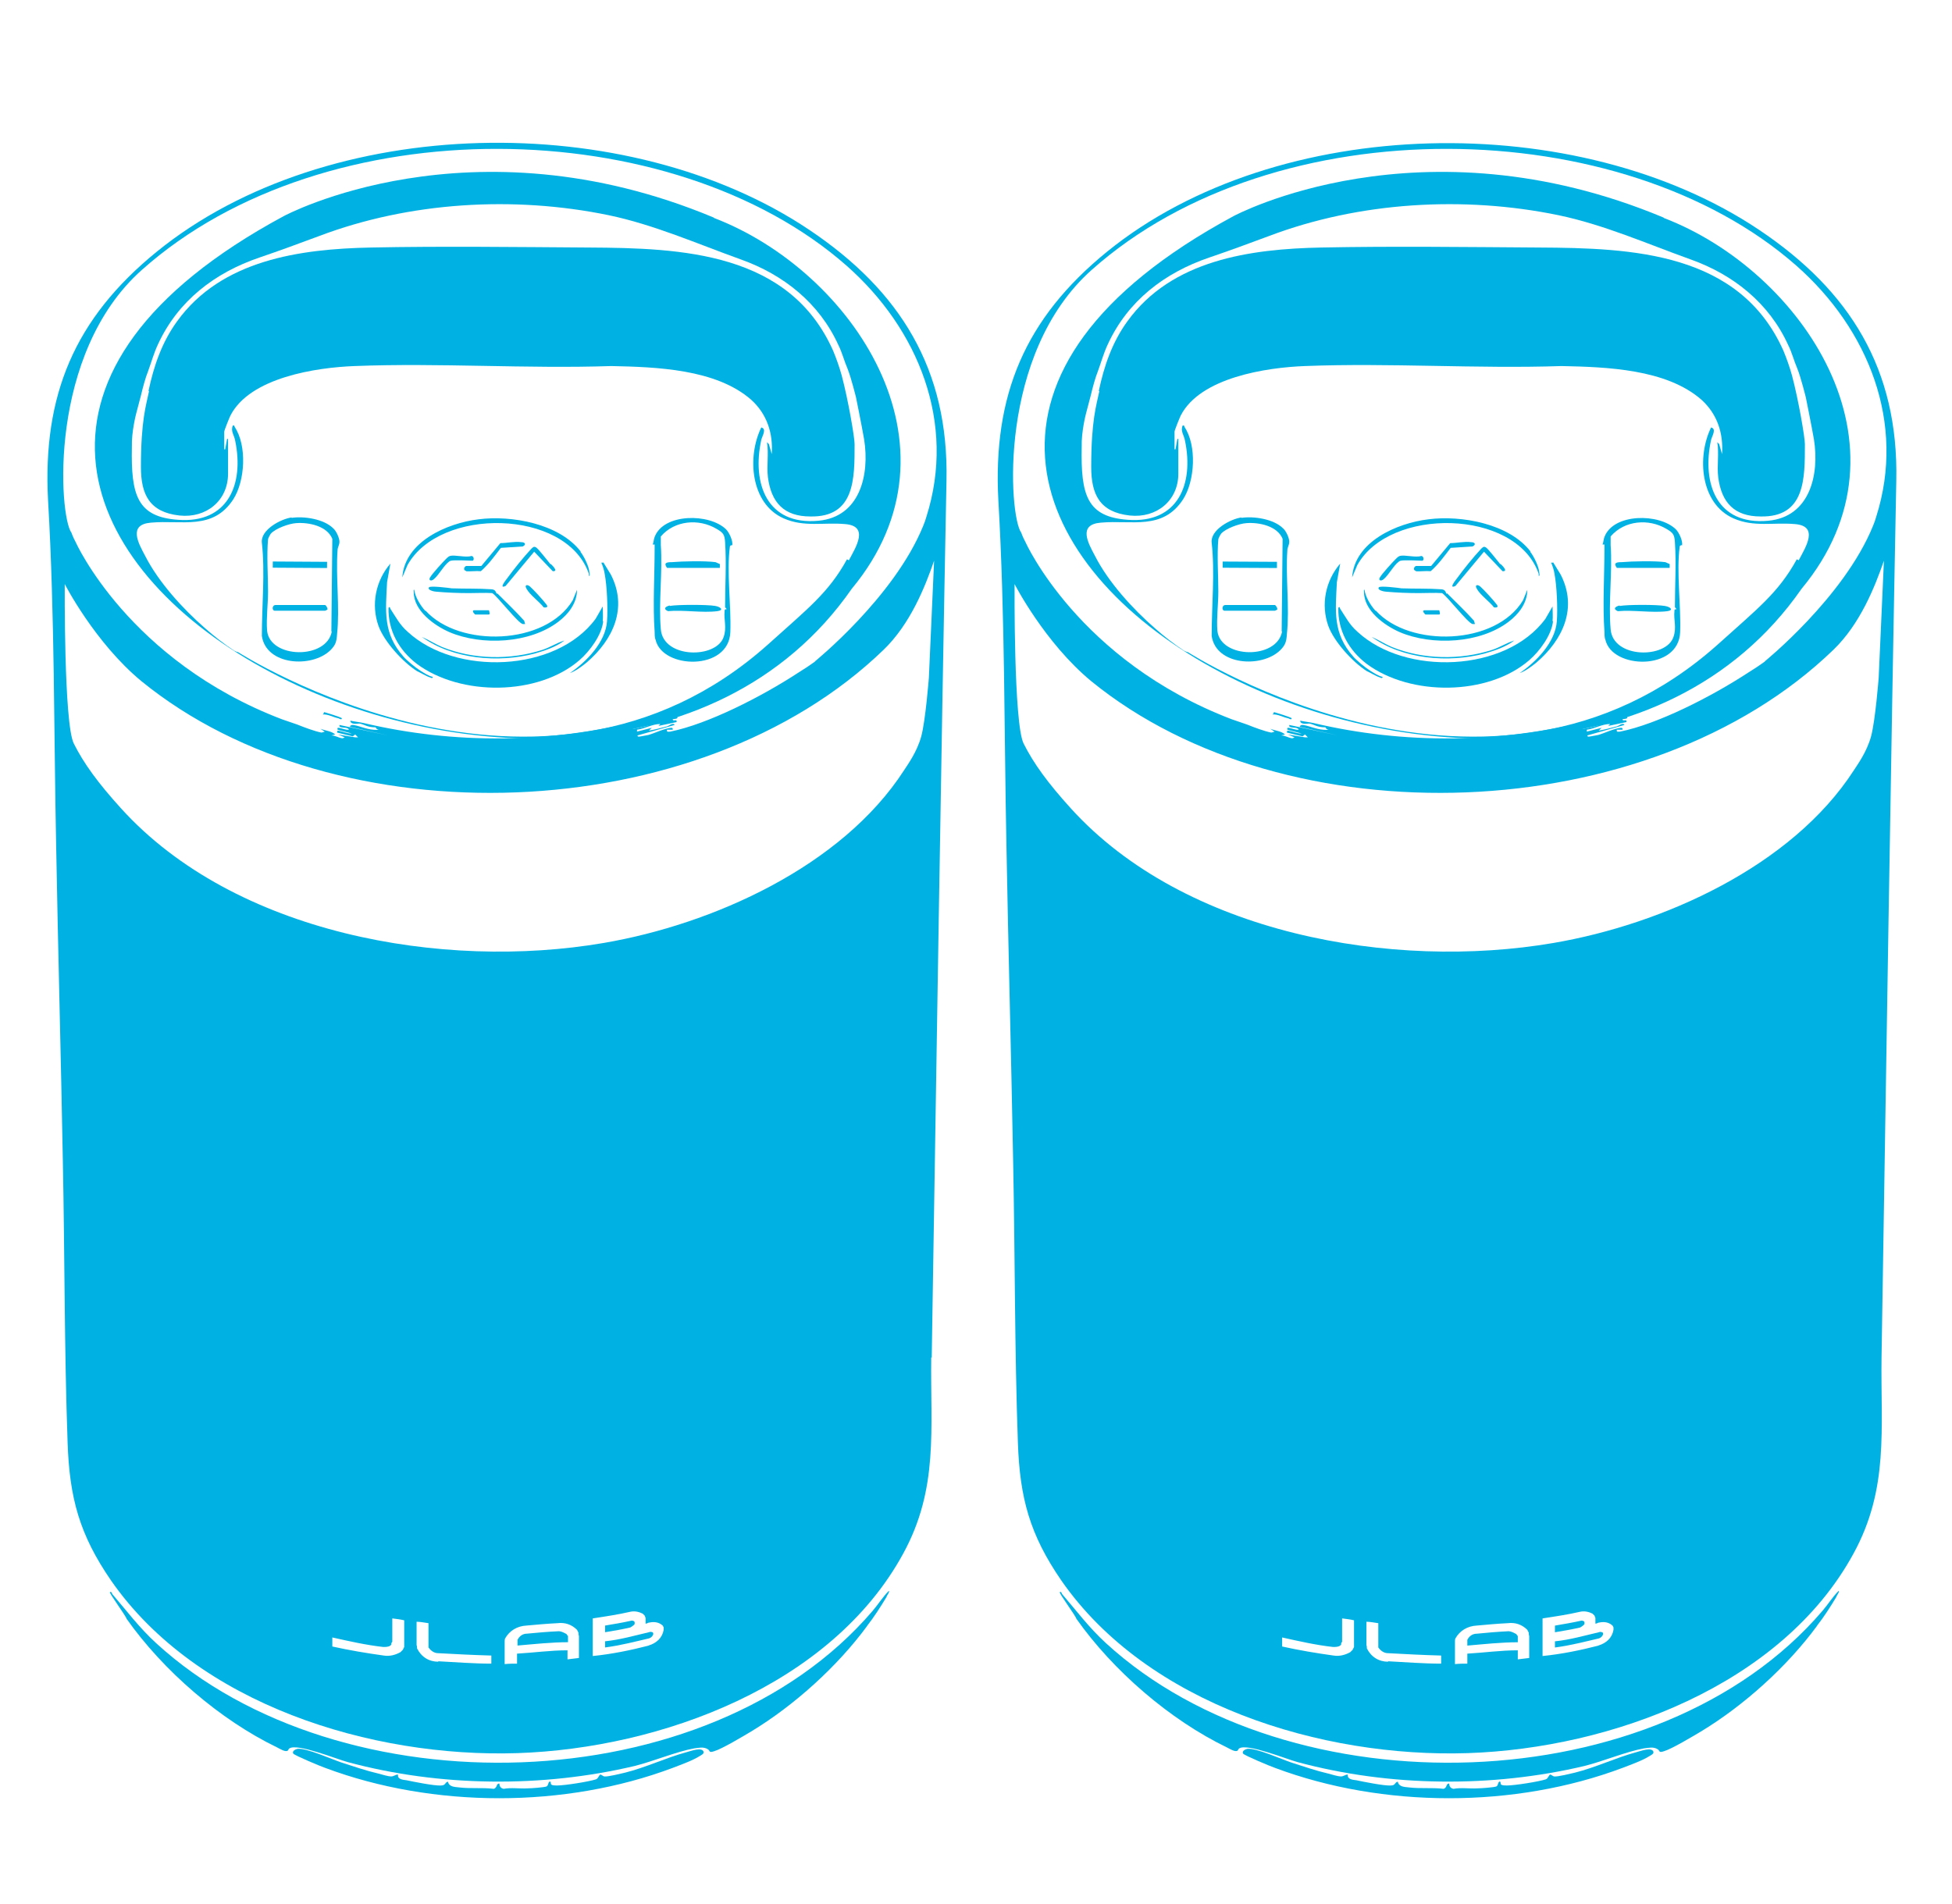 <svg xmlns="http://www.w3.org/2000/svg" fill="none" viewBox="0 0 41 40" height="40" width="41">
<g clip-path="url(#clip0_4008_305)">
<g clip-path="url(#clip1_4008_305)">
<path fill="#00B2E3" d="M11.92 34.36L11.9 34.33C11.9 34.33 11.79 34.26 11.72 34.27C11.5 34.28 11.28 34.3 11.07 34.32C10.98 34.32 10.91 34.37 10.87 34.45V34.48C10.87 34.48 10.87 34.54 10.87 34.57C11.22 34.54 11.58 34.5 11.93 34.5C11.93 34.47 11.93 34.43 11.93 34.4V34.37L11.92 34.36Z"></path>
<path fill="#00B2E3" d="M13.87 15.1C13.87 15.1 13.54 15.19 13.57 15.22C13.6 15.22 13.62 15.22 13.65 15.22C13.7 15.2 13.78 15.17 13.83 15.15C13.86 15.14 13.88 15.15 13.87 15.1Z"></path>
<path fill="#00B2E3" d="M13.71 34.29C13.71 34.29 13.71 34.29 13.7 34.29C13.68 34.28 13.65 34.28 13.63 34.29C13.33 34.36 13.02 34.45 12.71 34.48C12.71 34.52 12.71 34.57 12.71 34.61C13.02 34.57 13.33 34.49 13.63 34.42C13.67 34.41 13.7 34.38 13.72 34.34V34.32V34.31L13.71 34.29Z"></path>
<path fill="#00B2E3" d="M13.24 34.19C13.24 34.19 13.31 34.15 13.33 34.12V34.1V34.08L13.32 34.06C13.3 34.05 13.27 34.04 13.25 34.05C13.07 34.09 12.89 34.12 12.71 34.15C12.71 34.2 12.71 34.24 12.71 34.29C12.89 34.26 13.07 34.23 13.24 34.19Z"></path>
<path fill="#00B2E3" d="M18.22 34.15C17.59 35.01 16.68 35.83 15.77 36.38C15.6 36.48 15.17 36.74 15 36.79C14.88 36.83 14.92 36.78 14.87 36.75C14.78 36.69 14.67 36.72 14.58 36.73C14.2 36.8 13.73 37 13.33 37.1C11.39 37.56 9.24 37.54 7.31 37.02C7.08 36.96 6.25 36.62 6.08 36.73C6.06 36.74 6.05 36.78 6.04 36.78C5.99 36.81 5.88 36.74 5.82 36.71C4.62 36.13 3.43 35.1 2.66 34.01C2.64 33.94 2.29 33.47 2.31 33.45C2.34 33.42 2.35 33.48 2.36 33.49C2.67 33.85 2.92 34.19 3.28 34.52C7.14 38.06 14.88 37.88 18.33 33.84C18.45 33.7 18.54 33.55 18.67 33.42C18.69 33.45 18.63 33.51 18.62 33.55C18.5 33.75 18.36 33.97 18.21 34.16L18.22 34.15Z"></path>
<path fill="#00B2E3" d="M8.36 37.29C8.35 37.38 8.46 37.39 8.54 37.4C8.68 37.43 9.13 37.52 9.26 37.51C9.37 37.51 9.34 37.44 9.41 37.43C9.43 37.54 9.55 37.54 9.64 37.55C9.88 37.58 10.13 37.55 10.37 37.58C10.45 37.56 10.42 37.46 10.49 37.47C10.49 37.53 10.52 37.57 10.58 37.58C10.74 37.55 10.91 37.58 11.08 37.57C11.16 37.57 11.43 37.55 11.48 37.53C11.52 37.51 11.51 37.45 11.54 37.43C11.58 37.41 11.56 37.48 11.58 37.49C11.6 37.51 11.67 37.51 11.7 37.51C11.86 37.51 12.37 37.43 12.52 37.38C12.57 37.36 12.58 37.29 12.61 37.28C12.63 37.28 12.66 37.31 12.69 37.32C12.77 37.33 13.04 37.26 13.13 37.24C13.57 37.13 13.98 36.93 14.42 36.81C14.5 36.79 14.76 36.69 14.78 36.81C14.78 36.85 14.73 36.87 14.7 36.89C14.54 36.99 14.31 37.07 14.13 37.14C11.87 37.99 9.1 37.99 6.83 37.14C6.74 37.11 6.19 36.88 6.16 36.84C6.13 36.79 6.2 36.75 6.25 36.74C6.44 36.72 6.97 36.96 7.18 37.03C7.43 37.11 7.69 37.2 7.95 37.26C8.02 37.28 8.16 37.32 8.21 37.32C8.28 37.32 8.3 37.28 8.36 37.28V37.29Z"></path>
<path fill="#00B2E3" d="M14.46 14.88L14.08 15V14.94C14.17 14.93 14.24 14.92 14.31 14.9C14.32 14.9 14.31 14.87 14.33 14.87C14.36 14.87 14.46 14.84 14.46 14.89V14.88Z"></path>
<path fill="#00B2E3" d="M6.78 15.02L6.81 14.96C6.81 14.96 7.18 15.07 7.18 15.09C7.18 15.13 7.13 15.1 7.11 15.09C7 15.07 6.89 15 6.78 15.01V15.02Z"></path>
<path fill="#00B2E3" d="M3.12 8.21C3.23 7.69 3.4 7.19 3.72 6.75C4.65 5.46 6.3 5.23 7.79 5.2C9.28 5.17 10.85 5.19 12.36 5.2C14.33 5.21 16.58 5.3 17.5 7.37C17.57 7.54 17.63 7.71 17.68 7.89C17.82 8.42 17.95 9.19 17.95 9.33C17.95 10.05 17.96 10.87 17.02 10.85C16.47 10.85 16.2 10.56 16.13 10.03C16.1 9.78 16.15 9.53 16.11 9.29L16.15 9.33L16.21 9.54C16.24 9.1 16.11 8.7 15.78 8.4C15.04 7.75 13.78 7.71 12.84 7.69C11.06 7.75 9.23 7.62 7.45 7.69C6.64 7.72 5.25 7.93 4.84 8.73C4.82 8.77 4.71 9.04 4.71 9.07V9.44H4.73L4.77 9.22H4.79V9.95C4.79 10.52 4.33 10.89 3.77 10.83C3.14 10.76 2.96 10.39 2.96 9.81C2.96 8.83 3.07 8.51 3.13 8.22L3.12 8.21Z"></path>
<path fill="#00B2E3" d="M19.57 28.52C19.67 22.38 19.76 16.23 19.88 10.1C19.93 7.76 18.91 6.11 17 4.83C13.19 2.27 6.88 2.37 3.29 5.29C1.57 6.69 0.89 8.3 1.01 10.52C1.15 12.94 1.13 15.37 1.18 17.8C1.22 20 1.28 22.2 1.32 24.39C1.36 26.36 1.35 28.34 1.42 30.31C1.46 31.47 1.67 32.24 2.33 33.2C4.14 35.81 7.8 36.93 10.87 36.83C13.88 36.73 17.46 35.41 18.97 32.64C19.72 31.27 19.54 30.02 19.56 28.52H19.57ZM17.13 13.89C17.02 13.97 16.9 14.05 16.77 14.13C15.99 14.64 14.87 15.21 14.08 15.37C14.04 15.37 14 15.39 14.01 15.33H14.13C14.13 15.33 14.14 15.29 14.1 15.29C13.96 15.3 13.76 15.4 13.62 15.44C13.58 15.45 13.5 15.46 13.46 15.47C13.44 15.47 13.39 15.49 13.39 15.45L14.17 15.23C14.14 15.17 14.05 15.25 14.01 15.26C13.89 15.29 13.75 15.33 13.63 15.35L13.69 15.29L13.38 15.37V15.33C13.54 15.31 13.7 15.21 13.87 15.21L13.83 15.25L14.21 15.17C14.23 15.09 14.13 15.17 14.13 15.11C14.16 15.1 14.26 15.11 14.22 15.05C14.05 15.09 13.82 15.2 13.65 15.21C13.65 15.21 13.65 15.22 13.64 15.23C13.56 15.26 13.37 15.31 13.28 15.31C13.22 15.31 13.22 15.31 13.28 15.29C13.37 15.27 13.46 15.25 13.55 15.23C13.55 15.12 13.37 15.28 13.33 15.21L13.82 15.09L13.93 15.03C13.93 15.03 13.9 15.01 13.88 15.01C13.75 15.03 13.61 15.1 13.48 15.13C11.56 15.62 9.55 15.64 7.64 15.19C7.55 15.17 7.45 15.16 7.36 15.14C7.36 15.23 7.51 15.2 7.55 15.2C7.66 15.22 7.71 15.28 7.89 15.28C7.89 15.28 7.91 15.34 7.98 15.33C7.9 15.34 7.8 15.33 7.72 15.31C7.63 15.29 7.5 15.24 7.42 15.23C7.39 15.23 7.36 15.23 7.35 15.27L8.15 15.45L7.13 15.23C7.13 15.28 7.13 15.26 7.17 15.28C7.22 15.29 7.31 15.28 7.33 15.33C7.26 15.34 7.19 15.3 7.12 15.29C7.08 15.29 7.09 15.29 7.09 15.33L7.39 15.41C7.29 15.41 7.21 15.37 7.11 15.35C7.07 15.35 7.09 15.36 7.08 15.39L7.41 15.47L7.46 15.43L7.52 15.49H7.46L7.1 15.43L7.24 15.49C7.24 15.49 7.21 15.51 7.19 15.51C7.11 15.5 7.04 15.45 6.96 15.45L7.04 15.43C6.97 15.36 6.83 15.35 6.73 15.31L6.82 15.37C6.82 15.37 6.77 15.39 6.75 15.39C6.6 15.36 6.39 15.28 6.24 15.22C6.13 15.18 6.03 15.15 5.92 15.11C2.7 13.88 1.59 11.39 1.59 11.39C1.53 11.28 1.5 11.19 1.5 11.19C1.24 10.84 1 7.43 2.98 5.67C6.84 2.23 14.12 2.36 17.78 5.58C19.3 6.92 20.08 8.89 19.46 10.85C19.44 10.92 19.42 10.98 19.39 11.05C18.78 12.55 17.11 13.9 17.11 13.9L17.13 13.89ZM8.49 34.6L8.46 34.66C8.46 34.66 8.43 34.69 8.41 34.71C8.3 34.77 8.18 34.8 8.06 34.78C7.7 34.73 7.34 34.67 6.98 34.59C6.98 34.53 6.98 34.46 6.98 34.4C7.34 34.48 7.69 34.56 8.05 34.6C8.1 34.6 8.16 34.6 8.2 34.57L8.22 34.55V34.52L8.24 34.49C8.24 34.33 8.24 34.17 8.24 34C8.32 34.01 8.41 34.02 8.49 34.04C8.49 34.2 8.49 34.36 8.49 34.53V34.6ZM9.21 34.91C9.01 34.91 8.85 34.81 8.76 34.63C8.76 34.61 8.76 34.58 8.75 34.56C8.75 34.4 8.75 34.24 8.75 34.07C8.83 34.07 8.92 34.09 9 34.1C9 34.26 9 34.42 9 34.58V34.61C9.05 34.68 9.12 34.73 9.2 34.73C9.57 34.75 9.94 34.77 10.32 34.78C10.32 34.84 10.32 34.9 10.32 34.95C9.95 34.95 9.58 34.92 9.2 34.9L9.21 34.91ZM12.17 34.83C12.09 34.84 12 34.85 11.92 34.86C11.92 34.8 11.92 34.73 11.92 34.67C11.56 34.67 11.21 34.72 10.86 34.74C10.86 34.81 10.86 34.88 10.86 34.95C10.77 34.95 10.69 34.95 10.6 34.96C10.6 34.8 10.6 34.64 10.6 34.49C10.6 34.47 10.6 34.44 10.61 34.42C10.7 34.26 10.86 34.16 11.06 34.15C11.28 34.13 11.5 34.11 11.71 34.1C11.87 34.08 12.01 34.13 12.12 34.24L12.15 34.3C12.15 34.3 12.15 34.35 12.16 34.37C12.16 34.52 12.16 34.68 12.16 34.83H12.17ZM13.63 34.57C13.24 34.67 12.85 34.75 12.45 34.79C12.45 34.53 12.45 34.27 12.45 34C12.71 33.96 12.98 33.92 13.24 33.86C13.33 33.84 13.42 33.86 13.5 33.9C13.51 33.91 13.53 33.93 13.54 33.94L13.56 33.99V34.04C13.56 34.04 13.56 34.08 13.56 34.09C13.56 34.09 13.56 34.1 13.56 34.11C13.58 34.11 13.6 34.1 13.62 34.09C13.71 34.07 13.8 34.07 13.88 34.12L13.92 34.15L13.94 34.19V34.24C13.91 34.41 13.79 34.52 13.62 34.57H13.63ZM19.35 15.47C19.26 15.8 19.06 16.07 18.99 16.18C17.68 18.21 14.96 19.42 12.68 19.81C9.3 20.39 4.93 19.62 2.54 16.98C2.06 16.45 1.76 16.04 1.55 15.62C1.34 15.2 1.36 12.27 1.36 12.27C1.36 12.27 1.99 13.5 2.97 14.31C7.08 17.66 14.67 17.41 18.56 13.65C19.12 13.11 19.43 12.33 19.62 11.78L19.51 14.24C19.51 14.24 19.44 15.14 19.35 15.47Z"></path>
<path fill="#00B2E3" d="M15.12 11.93V11.85C15.12 11.85 15.05 11.82 15.03 11.81C14.81 11.78 14.34 11.79 14.11 11.81C14.01 11.81 13.93 11.82 14.01 11.93H15.12Z"></path>
<path fill="#00B2E3" d="M15.38 11.46C15.4 11.37 15.32 11.19 15.25 11.12C14.9 10.78 13.94 10.78 13.75 11.28C13.73 11.33 13.73 11.39 13.71 11.44H13.75C13.75 11.44 13.75 11.49 13.75 11.52C13.75 12.08 13.71 12.72 13.75 13.27C13.75 13.32 13.75 13.4 13.77 13.44C13.91 14.06 15.31 14.1 15.34 13.28C15.36 12.73 15.26 12.01 15.33 11.49C15.33 11.45 15.37 11.46 15.37 11.45L15.38 11.46ZM15.22 12.84C15.2 13.02 15.27 13.18 15.2 13.38C15.05 13.84 13.93 13.84 13.88 13.22C13.83 12.66 13.92 12.02 13.88 11.45V11.27C14.17 10.93 14.68 10.89 15.05 11.11C15.19 11.19 15.22 11.23 15.23 11.39C15.26 11.84 15.23 12.3 15.23 12.75C15.23 12.77 15.27 12.79 15.26 12.8C15.26 12.8 15.22 12.79 15.22 12.83V12.84Z"></path>
<path fill="#00B2E3" d="M14.07 12.72C13.98 12.739 13.92 12.79 14.03 12.839C14.36 12.809 14.75 12.88 15.07 12.839C15.21 12.819 15.14 12.749 15.02 12.729C14.85 12.7 14.24 12.7 14.07 12.729V12.72Z"></path>
<path fill="#00B2E3" d="M14.99 4.57C9.87 2.43 5.96 4.54 5.96 4.54C-5.95 10.96 12.21 20.54 17.89 12.37C20.39 9.36 17.89 5.69 15 4.58L14.99 4.57ZM17.79 11.75C17.4 12.46 16.96 12.79 16.13 13.54C11.36 17.8 5 13.7 5 13.7C4.97 13.7 4.95 13.68 4.92 13.67C4.72 13.54 4.49 13.36 4.31 13.2C3.84 12.79 3.33 12.23 3.05 11.68C2.9 11.4 2.69 11.02 3.17 10.98C3.82 10.92 4.47 11.15 4.9 10.49C5.15 10.1 5.19 9.36 4.93 8.97C4.92 8.95 4.93 8.93 4.89 8.94C4.84 9.06 4.92 9.14 4.94 9.26C5.13 10.17 4.79 11 3.74 10.92C2.88 10.86 2.75 10.4 2.77 9.39C2.76 9.07 2.86 8.69 2.86 8.69C2.86 8.69 2.95 8.35 2.96 8.31C3 8.14 3.06 7.92 3.11 7.8C3.18 7.61 3.23 7.42 3.32 7.23C3.74 6.32 4.51 5.73 5.45 5.41C5.89 5.26 6.27 5.12 6.7 4.96C8.6 4.24 10.79 4.11 12.78 4.52C13.74 4.72 14.64 5.12 15.56 5.45C16.46 5.77 17.21 6.37 17.61 7.25C17.69 7.41 17.73 7.58 17.8 7.74C17.88 7.94 17.98 8.35 17.98 8.35C17.98 8.35 18.1 8.94 18.15 9.23C18.27 9.98 18.06 10.86 17.19 10.94C16.11 11.04 15.79 10.16 15.99 9.24C16.01 9.16 16.11 9.01 15.99 8.98C15.69 9.59 15.76 10.58 16.46 10.89C16.89 11.08 17.3 10.97 17.75 11.01C18.26 11.05 17.98 11.49 17.83 11.77L17.79 11.75Z"></path>
<path fill="#00B2E3" d="M6.83 12.71H5.79C5.71 12.71 5.71 12.83 5.77 12.83H6.83C6.83 12.83 6.88 12.81 6.88 12.8C6.88 12.77 6.85 12.72 6.83 12.71Z"></path>
<path fill="#00B2E3" d="M5.73 11.796L5.729 11.926L6.869 11.933L6.87 11.803L5.73 11.796Z"></path>
<path fill="#00B2E3" d="M6.13 10.87C5.9 10.9 5.47 11.13 5.5 11.4C5.57 12.03 5.5 12.71 5.5 13.36C5.59 13.98 6.55 14.04 6.94 13.66C7.05 13.55 7.07 13.48 7.08 13.32C7.14 12.76 7.05 12.13 7.09 11.56C7.09 11.5 7.13 11.45 7.13 11.38C7.13 11.3 7.06 11.15 7 11.1C6.8 10.9 6.38 10.84 6.12 10.88L6.13 10.87ZM6.97 13.26C6.87 13.86 5.67 13.84 5.61 13.25C5.59 12.99 5.63 12.69 5.63 12.43C5.63 12.08 5.6 11.66 5.63 11.33C5.63 11.31 5.68 11.22 5.69 11.21C5.79 11.1 6.07 11 6.22 10.99C6.49 10.97 6.87 11.05 6.98 11.32L6.96 13.27L6.97 13.26Z"></path>
<path fill="#00B2E3" d="M12.19 11.59C12.27 11.69 12.37 11.9 12.38 12.02C12.38 12.04 12.4 12.1 12.37 12.1C12.37 12.07 12.37 12.05 12.36 12.03C11.87 10.69 9.24 10.65 8.56 11.87L8.45 12.13C8.5 11.38 9.39 10.99 10.05 10.91C10.74 10.82 11.75 11 12.2 11.59H12.19Z"></path>
<path fill="#00B2E3" d="M8.94 12.83C9.65 13.61 11.46 13.56 12.03 12.61L12.12 12.39C12.12 12.67 11.94 12.9 11.73 13.06C11.13 13.52 10.12 13.57 9.44 13.28C9.12 13.14 8.69 12.83 8.69 12.44C8.69 12.42 8.68 12.38 8.7 12.39C8.72 12.54 8.83 12.72 8.93 12.83H8.94Z"></path>
<path fill="#00B2E3" d="M10.44 12.46C10.63 12.65 10.83 12.84 11.01 13.04L11.03 13.11C11.03 13.11 10.99 13.11 10.98 13.11C10.88 13.09 10.46 12.54 10.34 12.46C10.18 12.45 10.02 12.46 9.85 12.46C9.63 12.46 9.38 12.45 9.16 12.43C9.13 12.43 8.97 12.4 9.01 12.34C9.03 12.3 9.42 12.35 9.49 12.36C9.77 12.37 10.05 12.36 10.33 12.38C10.42 12.39 10.41 12.45 10.44 12.48V12.46Z"></path>
<path fill="#00B2E3" d="M9.79 11.99C9.73 11.99 9.74 11.91 9.79 11.89H10.11L10.51 11.41C10.65 11.41 10.81 11.37 10.95 11.39C11.03 11.39 11.06 11.44 10.98 11.48L10.52 11.51C10.39 11.68 10.26 11.86 10.1 12C10 11.99 9.87 12.01 9.78 12L9.79 11.99Z"></path>
<path fill="#00B2E3" d="M11.57 11.85C11.57 11.85 11.75 12.01 11.61 12L11.22 11.59L10.62 12.31C10.47 12.38 10.62 12.19 10.66 12.14C10.79 11.96 11 11.7 11.15 11.54C11.19 11.5 11.21 11.47 11.26 11.5C11.31 11.53 11.5 11.78 11.56 11.85H11.57Z"></path>
<path fill="#00B2E3" d="M9.93 11.78C9.93 11.78 9.53 11.76 9.47 11.78C9.46 11.78 9.44 11.79 9.43 11.8C9.32 11.88 9.22 12.08 9.11 12.17C9.05 12.22 8.99 12.19 9.04 12.12C9.09 12.04 9.29 11.82 9.37 11.74C9.39 11.72 9.42 11.69 9.45 11.68C9.56 11.65 9.78 11.72 9.9 11.68C9.95 11.68 9.96 11.75 9.94 11.77L9.93 11.78Z"></path>
<path fill="#00B2E3" d="M11.13 12.32C11.2 12.38 11.41 12.61 11.47 12.69C11.52 12.75 11.49 12.77 11.42 12.76C11.33 12.64 11.13 12.5 11.06 12.37C11.01 12.29 11.07 12.27 11.13 12.32Z"></path>
<path fill="#00B2E3" d="M9.95 12.82H10.27C10.27 12.82 10.3 12.91 10.27 12.91H9.98C9.98 12.91 9.9 12.84 9.95 12.82Z"></path>
<path fill="#00B2E3" d="M12.67 13.05C12.64 13.34 12.39 13.68 12.17 13.87C11.3 14.62 9.68 14.63 8.76 13.95C8.38 13.66 8.15 13.25 8.16 12.77C8.19 12.73 8.19 12.77 8.2 12.79C8.32 12.97 8.39 13.12 8.56 13.27C9.56 14.2 11.68 14.13 12.51 13L12.66 12.74C12.66 12.84 12.67 12.95 12.66 13.05H12.67Z"></path>
<path fill="#00B2E3" d="M8.47 13.79C8.55 13.88 8.72 14.02 8.83 14.09C8.91 14.14 9 14.2 9.09 14.22C9.09 14.26 9.05 14.24 9.03 14.23C8.96 14.21 8.83 14.13 8.76 14.1C8.46 13.91 8.07 13.48 7.95 13.15C7.79 12.7 7.89 12.2 8.2 11.84L8.13 12.23C8.1 12.84 8.04 13.31 8.48 13.8L8.47 13.79Z"></path>
<path fill="#00B2E3" d="M12.67 11.81C12.67 11.81 12.81 12.04 12.83 12.07C13.19 12.77 12.88 13.44 12.32 13.92C12.22 14 12.09 14.1 11.97 14.14C12.32 13.9 12.72 13.49 12.75 13.05C12.77 12.79 12.75 12.31 12.7 12.05C12.69 11.98 12.66 11.89 12.63 11.82H12.67V11.81Z"></path>
<path fill="#00B2E3" d="M11.85 13.46C11.68 13.59 11.44 13.67 11.23 13.73C10.47 13.93 9.51 13.85 8.86 13.38C9 13.44 9.14 13.53 9.28 13.59C9.94 13.86 10.73 13.87 11.4 13.65C11.55 13.6 11.69 13.51 11.84 13.46H11.85Z"></path>
<path fill="#00B2E3" d="M31.87 34.361L31.85 34.331C31.85 34.331 31.74 34.261 31.67 34.27C31.45 34.281 31.23 34.3 31.02 34.321C30.93 34.321 30.86 34.37 30.82 34.45V34.48C30.82 34.48 30.82 34.541 30.82 34.571C31.17 34.541 31.53 34.501 31.88 34.501C31.88 34.471 31.88 34.431 31.88 34.401V34.37L31.87 34.361Z"></path>
<path fill="#00B2E3" d="M33.83 15.101C33.83 15.101 33.5 15.191 33.53 15.221C33.56 15.221 33.58 15.221 33.61 15.221C33.66 15.201 33.74 15.171 33.79 15.151C33.82 15.141 33.84 15.151 33.83 15.101Z"></path>
<path fill="#00B2E3" d="M33.66 34.291C33.66 34.291 33.66 34.291 33.65 34.291C33.63 34.281 33.6 34.281 33.58 34.291C33.28 34.361 32.97 34.451 32.66 34.481C32.66 34.521 32.66 34.571 32.66 34.611C32.97 34.571 33.28 34.491 33.58 34.421C33.62 34.411 33.65 34.381 33.67 34.341V34.321V34.311L33.66 34.291Z"></path>
<path fill="#00B2E3" d="M33.19 34.191C33.19 34.191 33.26 34.151 33.28 34.12V34.1V34.081L33.27 34.06C33.25 34.05 33.22 34.041 33.2 34.05C33.02 34.09 32.84 34.12 32.66 34.151C32.66 34.2 32.66 34.24 32.66 34.291C32.84 34.261 33.02 34.23 33.19 34.191Z"></path>
<path fill="#00B2E3" d="M38.17 34.15C37.54 35.01 36.63 35.83 35.72 36.38C35.55 36.48 35.12 36.74 34.95 36.79C34.83 36.83 34.87 36.78 34.82 36.75C34.73 36.69 34.62 36.72 34.53 36.73C34.15 36.8 33.68 37 33.28 37.1C31.34 37.56 29.19 37.54 27.26 37.02C27.03 36.96 26.2 36.62 26.03 36.73C26.01 36.74 26 36.78 25.99 36.78C25.94 36.81 25.83 36.74 25.77 36.71C24.57 36.13 23.38 35.1 22.61 34.01C22.59 33.94 22.24 33.47 22.26 33.45C22.29 33.42 22.3 33.48 22.31 33.49C22.62 33.85 22.87 34.19 23.23 34.52C27.09 38.06 34.83 37.88 38.28 33.84C38.4 33.7 38.49 33.55 38.62 33.42C38.64 33.45 38.58 33.51 38.57 33.55C38.45 33.75 38.31 33.97 38.16 34.16L38.17 34.15Z"></path>
<path fill="#00B2E3" d="M28.31 37.29C28.3 37.38 28.41 37.39 28.49 37.4C28.63 37.43 29.08 37.52 29.21 37.51C29.32 37.51 29.29 37.44 29.36 37.43C29.38 37.54 29.5 37.54 29.59 37.55C29.83 37.58 30.08 37.55 30.32 37.58C30.4 37.56 30.37 37.46 30.44 37.47C30.44 37.53 30.47 37.57 30.53 37.58C30.69 37.55 30.86 37.58 31.03 37.57C31.11 37.57 31.38 37.55 31.43 37.53C31.47 37.51 31.46 37.45 31.49 37.43C31.53 37.41 31.51 37.48 31.53 37.49C31.55 37.51 31.62 37.51 31.65 37.51C31.81 37.51 32.32 37.43 32.47 37.38C32.52 37.36 32.53 37.29 32.56 37.28C32.58 37.28 32.61 37.31 32.64 37.32C32.72 37.33 32.99 37.26 33.08 37.24C33.52 37.13 33.93 36.93 34.37 36.81C34.45 36.79 34.71 36.69 34.73 36.81C34.73 36.85 34.68 36.87 34.65 36.89C34.49 36.99 34.26 37.07 34.08 37.14C31.82 37.99 29.05 37.99 26.78 37.14C26.69 37.11 26.14 36.88 26.11 36.84C26.08 36.79 26.15 36.75 26.2 36.74C26.39 36.72 26.92 36.96 27.13 37.03C27.38 37.11 27.64 37.2 27.9 37.26C27.97 37.28 28.11 37.32 28.16 37.32C28.23 37.32 28.25 37.28 28.31 37.28V37.29Z"></path>
<path fill="#00B2E3" d="M34.41 14.88L34.03 15V14.94C34.12 14.93 34.19 14.92 34.26 14.9C34.27 14.9 34.26 14.87 34.28 14.87C34.31 14.87 34.41 14.84 34.41 14.89V14.88Z"></path>
<path fill="#00B2E3" d="M26.73 15.02L26.76 14.96C26.76 14.96 27.13 15.07 27.13 15.09C27.13 15.13 27.08 15.1 27.06 15.09C26.95 15.07 26.84 15 26.73 15.01V15.02Z"></path>
<path fill="#00B2E3" d="M23.08 8.21C23.19 7.69 23.36 7.19 23.68 6.75C24.61 5.46 26.26 5.23 27.75 5.2C29.24 5.17 30.81 5.19 32.32 5.2C34.29 5.21 36.54 5.3 37.46 7.37C37.53 7.54 37.59 7.71 37.64 7.89C37.78 8.42 37.91 9.19 37.91 9.33C37.91 10.05 37.92 10.87 36.98 10.85C36.43 10.85 36.16 10.56 36.09 10.03C36.06 9.78 36.11 9.53 36.07 9.29L36.11 9.33L36.17 9.54C36.2 9.1 36.07 8.7 35.74 8.4C35 7.75 33.74 7.71 32.8 7.69C31.02 7.75 29.19 7.62 27.41 7.69C26.6 7.72 25.21 7.93 24.8 8.73C24.78 8.77 24.67 9.04 24.67 9.07V9.44H24.69L24.73 9.22H24.75V9.95C24.75 10.52 24.29 10.89 23.73 10.83C23.1 10.76 22.92 10.39 22.92 9.81C22.92 8.83 23.03 8.51 23.09 8.22L23.08 8.21Z"></path>
<path fill="#00B2E3" d="M39.52 28.52C39.62 22.38 39.71 16.23 39.83 10.1C39.88 7.76 38.86 6.11 36.95 4.83C33.15 2.28 26.83 2.38 23.25 5.29C21.53 6.69 20.85 8.3 20.97 10.52C21.11 12.94 21.09 15.37 21.14 17.8C21.18 20 21.24 22.2 21.28 24.39C21.32 26.36 21.31 28.34 21.38 30.31C21.42 31.47 21.63 32.24 22.29 33.2C24.1 35.81 27.76 36.93 30.83 36.83C33.84 36.73 37.42 35.41 38.93 32.64C39.68 31.27 39.5 30.02 39.52 28.52ZM37.08 13.89C36.97 13.97 36.85 14.05 36.72 14.13C35.94 14.64 34.82 15.21 34.03 15.37C33.99 15.37 33.95 15.39 33.96 15.33H34.08C34.08 15.33 34.09 15.29 34.05 15.29C33.91 15.3 33.71 15.4 33.57 15.44C33.53 15.45 33.45 15.46 33.41 15.47C33.39 15.47 33.34 15.49 33.34 15.45L34.12 15.23C34.09 15.17 34 15.25 33.96 15.26C33.84 15.29 33.7 15.33 33.58 15.35L33.64 15.29L33.33 15.37V15.33C33.49 15.31 33.65 15.21 33.82 15.21L33.78 15.25L34.16 15.17C34.18 15.09 34.08 15.17 34.08 15.11C34.11 15.1 34.21 15.11 34.17 15.05C34 15.09 33.77 15.2 33.6 15.21C33.6 15.21 33.6 15.22 33.59 15.23C33.51 15.26 33.32 15.31 33.23 15.31C33.17 15.31 33.17 15.31 33.23 15.29C33.32 15.27 33.41 15.25 33.5 15.23C33.5 15.12 33.32 15.28 33.28 15.21L33.77 15.09L33.88 15.03C33.88 15.03 33.85 15.01 33.83 15.01C33.7 15.03 33.56 15.1 33.43 15.13C31.51 15.62 29.5 15.64 27.59 15.19C27.5 15.17 27.4 15.16 27.31 15.14C27.31 15.23 27.46 15.2 27.5 15.2C27.61 15.22 27.66 15.28 27.84 15.28C27.84 15.28 27.86 15.34 27.93 15.33C27.85 15.34 27.75 15.33 27.67 15.31C27.58 15.29 27.45 15.24 27.37 15.23C27.34 15.23 27.31 15.23 27.3 15.27L28.1 15.45L27.08 15.23C27.08 15.28 27.08 15.26 27.12 15.28C27.17 15.29 27.26 15.28 27.28 15.33C27.21 15.34 27.14 15.3 27.07 15.29C27.03 15.29 27.04 15.29 27.04 15.33L27.34 15.41C27.24 15.41 27.16 15.37 27.06 15.35C27.02 15.35 27.04 15.36 27.03 15.39L27.36 15.47L27.41 15.43L27.47 15.49H27.41L27.05 15.43L27.19 15.49C27.19 15.49 27.16 15.51 27.14 15.51C27.06 15.5 26.99 15.45 26.91 15.45L26.99 15.43C26.92 15.36 26.78 15.35 26.68 15.31L26.77 15.37C26.77 15.37 26.72 15.39 26.7 15.39C26.55 15.36 26.34 15.28 26.19 15.22C26.08 15.18 25.98 15.15 25.87 15.11C22.65 13.88 21.54 11.39 21.54 11.39C21.48 11.28 21.45 11.19 21.45 11.19C21.19 10.84 20.95 7.43 22.93 5.67C26.79 2.23 34.07 2.36 37.73 5.58C39.25 6.92 40.03 8.89 39.41 10.85C39.39 10.92 39.37 10.98 39.34 11.05C38.73 12.55 37.06 13.9 37.06 13.9L37.08 13.89ZM28.44 34.6L28.41 34.66C28.41 34.66 28.38 34.69 28.36 34.71C28.25 34.77 28.13 34.8 28.01 34.78C27.65 34.73 27.29 34.67 26.93 34.59C26.93 34.53 26.93 34.46 26.93 34.4C27.29 34.48 27.64 34.56 28 34.6C28.05 34.6 28.11 34.6 28.15 34.57L28.17 34.55V34.52L28.19 34.49C28.19 34.33 28.19 34.17 28.19 34C28.27 34.01 28.36 34.02 28.44 34.04C28.44 34.2 28.44 34.36 28.44 34.53V34.6ZM29.16 34.91C28.96 34.91 28.8 34.81 28.71 34.63C28.71 34.61 28.71 34.58 28.7 34.56C28.7 34.4 28.7 34.24 28.7 34.07C28.78 34.07 28.87 34.09 28.95 34.1C28.95 34.26 28.95 34.42 28.95 34.58V34.61C29 34.68 29.07 34.73 29.15 34.73C29.52 34.75 29.89 34.77 30.27 34.78C30.27 34.84 30.27 34.9 30.27 34.95C29.9 34.95 29.53 34.92 29.15 34.9L29.16 34.91ZM32.13 34.83C32.05 34.84 31.96 34.85 31.88 34.86C31.88 34.8 31.88 34.73 31.88 34.67C31.52 34.67 31.17 34.72 30.82 34.74C30.82 34.81 30.82 34.88 30.82 34.95C30.73 34.95 30.65 34.95 30.56 34.96C30.56 34.8 30.56 34.64 30.56 34.49C30.56 34.47 30.56 34.44 30.57 34.42C30.66 34.26 30.82 34.16 31.02 34.15C31.24 34.13 31.46 34.11 31.67 34.1C31.83 34.08 31.97 34.13 32.08 34.24L32.11 34.3C32.11 34.3 32.11 34.35 32.12 34.37C32.12 34.52 32.12 34.68 32.12 34.83H32.13ZM33.58 34.57C33.19 34.67 32.8 34.75 32.4 34.79C32.4 34.53 32.4 34.27 32.4 34C32.66 33.96 32.93 33.92 33.19 33.86C33.28 33.84 33.37 33.86 33.45 33.9C33.46 33.91 33.48 33.93 33.49 33.94L33.51 33.99V34.04C33.51 34.04 33.51 34.08 33.51 34.09C33.51 34.09 33.51 34.1 33.51 34.11C33.53 34.11 33.55 34.1 33.57 34.09C33.66 34.07 33.75 34.07 33.83 34.12L33.87 34.15L33.89 34.19V34.24C33.86 34.41 33.74 34.52 33.57 34.57H33.58ZM39.3 15.47C39.21 15.8 39.01 16.07 38.94 16.18C37.63 18.21 34.91 19.42 32.63 19.81C29.25 20.39 24.88 19.62 22.49 16.98C22.01 16.45 21.71 16.04 21.5 15.62C21.29 15.2 21.31 12.27 21.31 12.27C21.31 12.27 21.94 13.5 22.92 14.31C27.03 17.66 34.62 17.41 38.51 13.65C39.07 13.11 39.38 12.33 39.57 11.78L39.46 14.24C39.46 14.24 39.39 15.14 39.3 15.47Z"></path>
<path fill="#00B2E3" d="M35.07 11.93V11.85C35.07 11.85 35 11.82 34.98 11.81C34.76 11.78 34.29 11.79 34.06 11.81C33.96 11.81 33.88 11.82 33.96 11.93H35.07Z"></path>
<path fill="#00B2E3" d="M35.33 11.46C35.35 11.37 35.27 11.19 35.2 11.12C34.85 10.78 33.89 10.78 33.7 11.28C33.68 11.33 33.68 11.39 33.66 11.44H33.7C33.7 11.44 33.7 11.49 33.7 11.52C33.7 12.08 33.66 12.72 33.7 13.27C33.7 13.32 33.7 13.4 33.72 13.44C33.86 14.06 35.26 14.1 35.29 13.28C35.31 12.73 35.21 12.01 35.28 11.49C35.28 11.45 35.32 11.46 35.32 11.45L35.33 11.46ZM35.17 12.84C35.15 13.02 35.22 13.18 35.15 13.38C35 13.84 33.88 13.84 33.83 13.22C33.78 12.66 33.87 12.02 33.83 11.45V11.27C34.12 10.93 34.63 10.89 35 11.11C35.14 11.19 35.17 11.23 35.18 11.39C35.21 11.84 35.18 12.3 35.18 12.75C35.18 12.77 35.22 12.79 35.21 12.8C35.21 12.8 35.17 12.79 35.17 12.83V12.84Z"></path>
<path fill="#00B2E3" d="M34.02 12.72C33.93 12.74 33.87 12.79 33.98 12.84C34.31 12.81 34.7 12.88 35.02 12.84C35.16 12.82 35.09 12.75 34.97 12.73C34.8 12.7 34.19 12.7 34.02 12.73V12.72Z"></path>
<path fill="#00B2E3" d="M34.94 4.57C29.82 2.43 25.91 4.54 25.91 4.54C14 10.96 32.16 20.54 37.84 12.37C40.34 9.36 37.84 5.69 34.95 4.58L34.94 4.57ZM37.74 11.75C37.35 12.46 36.91 12.79 36.08 13.54C31.31 17.8 24.95 13.7 24.95 13.7C24.92 13.7 24.9 13.68 24.87 13.67C24.67 13.54 24.44 13.36 24.26 13.2C23.79 12.79 23.28 12.23 23 11.68C22.85 11.4 22.64 11.02 23.12 10.98C23.77 10.92 24.42 11.15 24.85 10.49C25.1 10.1 25.14 9.36 24.88 8.97C24.87 8.95 24.88 8.93 24.84 8.94C24.79 9.06 24.87 9.14 24.89 9.26C25.08 10.17 24.74 11 23.69 10.92C22.83 10.86 22.7 10.4 22.72 9.39C22.71 9.07 22.81 8.69 22.81 8.69C22.81 8.69 22.9 8.35 22.91 8.31C22.95 8.14 23.01 7.92 23.06 7.8C23.13 7.61 23.18 7.42 23.27 7.23C23.69 6.32 24.46 5.73 25.4 5.41C25.84 5.26 26.22 5.12 26.65 4.96C28.55 4.24 30.74 4.11 32.73 4.52C33.69 4.72 34.59 5.12 35.51 5.45C36.41 5.77 37.16 6.37 37.56 7.25C37.64 7.41 37.68 7.58 37.75 7.74C37.83 7.94 37.93 8.35 37.93 8.35C37.93 8.35 38.05 8.94 38.1 9.23C38.22 9.98 38.01 10.86 37.14 10.94C36.06 11.04 35.74 10.16 35.94 9.24C35.96 9.16 36.06 9.01 35.94 8.98C35.64 9.59 35.71 10.58 36.41 10.89C36.84 11.08 37.25 10.97 37.7 11.01C38.21 11.05 37.93 11.49 37.78 11.77L37.74 11.75Z"></path>
<path fill="#00B2E3" d="M26.78 12.71H25.74C25.66 12.71 25.66 12.83 25.72 12.83H26.78C26.78 12.83 26.83 12.81 26.83 12.8C26.83 12.77 26.8 12.72 26.78 12.71Z"></path>
<path fill="#00B2E3" d="M25.681 11.797L25.681 11.927L26.821 11.933L26.821 11.803L25.681 11.797Z"></path>
<path fill="#00B2E3" d="M26.08 10.87C25.85 10.9 25.42 11.13 25.45 11.4C25.52 12.03 25.45 12.71 25.45 13.36C25.54 13.98 26.5 14.04 26.89 13.66C27 13.55 27.02 13.48 27.03 13.32C27.09 12.76 27 12.13 27.04 11.56C27.04 11.5 27.08 11.45 27.08 11.38C27.08 11.3 27.01 11.15 26.95 11.1C26.75 10.9 26.33 10.84 26.07 10.88L26.08 10.87ZM26.93 13.26C26.83 13.86 25.63 13.84 25.57 13.25C25.55 12.99 25.59 12.69 25.59 12.43C25.59 12.08 25.56 11.66 25.59 11.33C25.59 11.31 25.64 11.22 25.65 11.21C25.75 11.1 26.03 11 26.18 10.99C26.45 10.97 26.83 11.05 26.94 11.32L26.92 13.27L26.93 13.26Z"></path>
<path fill="#00B2E3" d="M32.14 11.59C32.22 11.69 32.32 11.9 32.33 12.02C32.33 12.04 32.35 12.1 32.32 12.1C32.32 12.07 32.32 12.05 32.31 12.03C31.82 10.69 29.19 10.65 28.51 11.87L28.4 12.13C28.45 11.38 29.34 10.99 30 10.91C30.69 10.82 31.7 11 32.15 11.59H32.14Z"></path>
<path fill="#00B2E3" d="M28.9 12.83C29.61 13.61 31.42 13.56 31.99 12.61L32.08 12.39C32.08 12.67 31.9 12.9 31.69 13.06C31.09 13.52 30.08 13.57 29.4 13.28C29.08 13.14 28.65 12.83 28.65 12.44C28.65 12.42 28.64 12.38 28.66 12.39C28.68 12.54 28.79 12.72 28.89 12.83H28.9Z"></path>
<path fill="#00B2E3" d="M30.39 12.46C30.58 12.65 30.78 12.84 30.96 13.04L30.98 13.11C30.98 13.11 30.94 13.11 30.93 13.11C30.83 13.09 30.41 12.54 30.29 12.46C30.13 12.45 29.97 12.46 29.8 12.46C29.58 12.46 29.33 12.45 29.11 12.43C29.08 12.43 28.92 12.4 28.96 12.34C28.98 12.3 29.37 12.35 29.44 12.36C29.72 12.37 30 12.36 30.28 12.38C30.37 12.39 30.36 12.45 30.39 12.48V12.46Z"></path>
<path fill="#00B2E3" d="M29.74 11.99C29.68 11.99 29.69 11.91 29.74 11.89H30.06L30.46 11.41C30.6 11.41 30.76 11.37 30.9 11.39C30.98 11.39 31.01 11.44 30.93 11.48L30.47 11.51C30.34 11.68 30.21 11.86 30.05 12C29.95 11.99 29.82 12.01 29.73 12L29.74 11.99Z"></path>
<path fill="#00B2E3" d="M31.52 11.85C31.52 11.85 31.7 12.01 31.56 12L31.17 11.59L30.57 12.31C30.42 12.38 30.57 12.19 30.61 12.14C30.74 11.96 30.95 11.7 31.1 11.54C31.14 11.5 31.16 11.47 31.21 11.5C31.26 11.53 31.45 11.78 31.51 11.85H31.52Z"></path>
<path fill="#00B2E3" d="M29.88 11.78C29.88 11.78 29.48 11.76 29.42 11.78C29.41 11.78 29.39 11.79 29.38 11.8C29.27 11.88 29.17 12.08 29.06 12.17C29 12.22 28.94 12.19 28.99 12.12C29.04 12.04 29.24 11.82 29.32 11.74C29.34 11.72 29.37 11.69 29.4 11.68C29.51 11.65 29.73 11.72 29.85 11.68C29.9 11.68 29.91 11.75 29.89 11.77L29.88 11.78Z"></path>
<path fill="#00B2E3" d="M31.09 12.32C31.16 12.38 31.37 12.61 31.43 12.69C31.48 12.75 31.45 12.77 31.38 12.76C31.29 12.64 31.09 12.5 31.02 12.37C30.97 12.29 31.03 12.27 31.09 12.32Z"></path>
<path fill="#00B2E3" d="M29.91 12.82H30.23C30.23 12.82 30.26 12.91 30.23 12.91H29.94C29.94 12.91 29.86 12.84 29.91 12.82Z"></path>
<path fill="#00B2E3" d="M32.62 13.05C32.59 13.34 32.34 13.68 32.12 13.87C31.25 14.62 29.63 14.63 28.71 13.95C28.33 13.66 28.1 13.25 28.11 12.77C28.14 12.73 28.14 12.77 28.15 12.79C28.27 12.97 28.34 13.12 28.51 13.27C29.51 14.2 31.63 14.13 32.46 13L32.61 12.74C32.61 12.84 32.62 12.95 32.61 13.05H32.62Z"></path>
<path fill="#00B2E3" d="M28.42 13.79C28.5 13.88 28.67 14.02 28.78 14.09C28.86 14.14 28.95 14.2 29.04 14.22C29.04 14.26 29 14.24 28.98 14.23C28.91 14.21 28.78 14.13 28.71 14.1C28.41 13.91 28.02 13.48 27.9 13.15C27.74 12.7 27.84 12.2 28.15 11.84L28.08 12.23C28.05 12.84 27.99 13.31 28.43 13.8L28.42 13.79Z"></path>
<path fill="#00B2E3" d="M32.62 11.81C32.62 11.81 32.76 12.04 32.78 12.07C33.14 12.77 32.83 13.44 32.27 13.92C32.17 14 32.04 14.1 31.92 14.14C32.27 13.9 32.67 13.49 32.7 13.05C32.72 12.79 32.7 12.31 32.65 12.05C32.64 11.98 32.61 11.89 32.58 11.82H32.62V11.81Z"></path>
<path fill="#00B2E3" d="M31.8 13.46C31.63 13.59 31.39 13.67 31.18 13.73C30.42 13.93 29.46 13.85 28.81 13.38C28.95 13.44 29.09 13.53 29.23 13.59C29.89 13.86 30.68 13.87 31.35 13.65C31.5 13.6 31.64 13.51 31.79 13.46H31.8Z"></path>
</g>
</g>
<defs>
<clipPath id="clip0_4008_305">
<rect transform="translate(0.5)" fill="white" height="40" width="40"></rect>
</clipPath>
<clipPath id="clip1_4008_305">
<rect transform="translate(1 3)" fill="white" height="34.78" width="38.83"></rect>
</clipPath>
</defs>
</svg>

